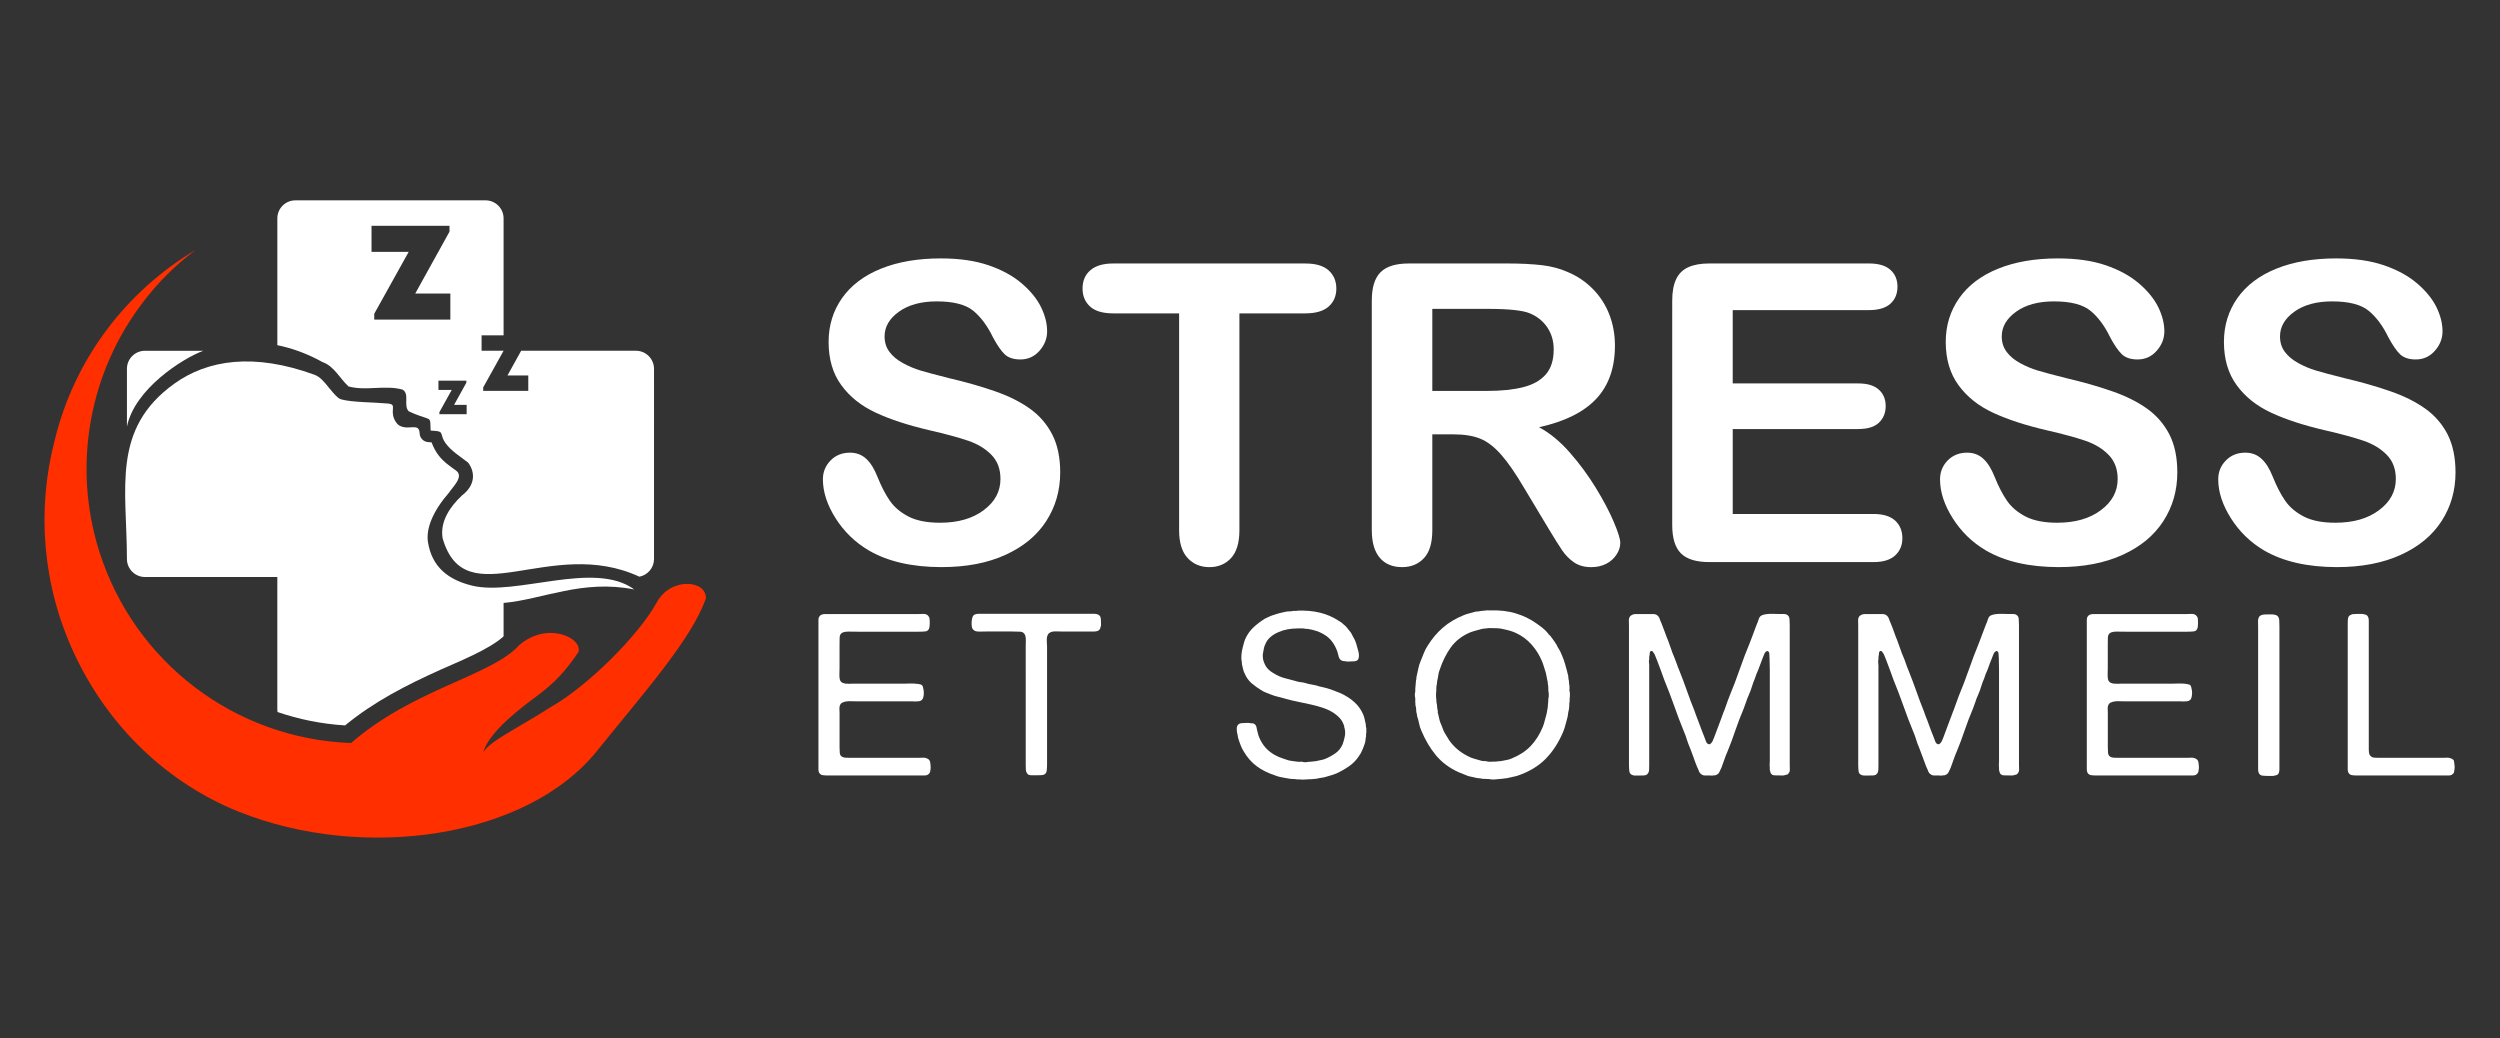<?xml version="1.0" encoding="utf-8"?>
<!-- Generator: Adobe Illustrator 16.0.0, SVG Export Plug-In . SVG Version: 6.00 Build 0)  -->
<!DOCTYPE svg PUBLIC "-//W3C//DTD SVG 1.1//EN" "http://www.w3.org/Graphics/SVG/1.1/DTD/svg11.dtd">
<svg version="1.1" id="Calque_1" xmlns="http://www.w3.org/2000/svg" xmlns:xlink="http://www.w3.org/1999/xlink" x="0px" y="0px"
	 width="188.667px" height="78.333px" viewBox="-19 -29.333 188.667 78.333" enable-background="new -19 -29.333 188.667 78.333"
	 xml:space="preserve">
<rect x="-19" y="-29.333" width="188.667" height="78.333" fill="#333333" stroke="none"/>
<g>
	<path fill="#FFFFFF" d="M19.004,16.17v2.521c-1.099,0.999-3.477,1.941-4.726,2.502c-2.599,1.17-5.037,2.409-7.235,4.218
		c-1.765-0.106-3.478-0.456-5.098-1.009c-0.009-0.064-0.016-0.134-0.016-0.199v-9.991h-9.991c-0.748,0-1.359-0.613-1.359-1.36
		c0-5.285-1.197-9.804,3.574-13.229c2.507-1.799,5.996-2.348,10.585-0.672c0.438,0.158,0.772,0.592,1.055,0.941
		c0.219,0.269,0.437,0.533,0.693,0.766c0.085,0.078,0.174,0.126,0.286,0.155C7.59,1.032,9.092,1.017,10.269,1.12
		c0.713,0.064,0.159,0.436,0.489,1.187c0.056,0.125,0.129,0.239,0.219,0.343c0.062,0.067,0.124,0.114,0.206,0.156
		c0.706,0.353,1.451-0.269,1.485,0.563c0.015,0.354,0.285,0.634,0.637,0.661c0.088,0.007,0.175,0.015,0.263,0.021
		c0.3,0.778,0.673,1.264,1.369,1.778c0.169,0.121,0.337,0.242,0.502,0.369c0.578,0.448-0.281,1.217-0.54,1.629
		c-1.221,1.399-1.766,2.719-1.601,3.758c0.303,1.901,1.567,2.839,3.291,3.268l0.022,0.007c3.333,0.82,9.235-1.928,12.258,0.293
		C24.954,14.37,21.95,15.907,19.004,16.17"/>
	<path fill="#FFFFFF" d="M-9.42-1.503v4.368c0.574-2.839,4.192-5.147,5.763-5.726h-4.404C-8.81-2.862-9.42-2.251-9.42-1.503z"/>
	<path fill="#FF2F00" d="M-4.242-10.468c-5.244,3.113-9.146,8.251-10.625,14.339c-1.36,5.215-0.967,10.897,1.464,16.113
		c2.594,5.564,7.058,9.78,12.395,11.928c9.445,3.796,21.771,2.006,27.059-4.572c3.39-4.219,7.16-8.434,8.218-11.516
		c0.061-1.374-2.628-1.634-3.688,0.278c-1.392,2.526-5.226,6.356-8.092,7.97c-2.334,1.503-4.539,2.522-5.012,3.363
		c0.28-1.063,1.615-2.468,4-4.213c1.439-1.048,2.251-1.991,3.171-3.333c0.359-1.079-2.355-2.374-4.471-0.525
		c-2.107,2.316-7.965,3.282-12.683,7.377c-8.755-0.313-16.367-6.105-19.002-14.462C-13.577,5.723-12.23-1.299-8.176-6.568
		C-7.073-8.021-5.755-9.337-4.242-10.468"/>
	<g>
		<g>
			<path fill="#FFFFFF" d="M61.01,6.32c0,1.363-0.352,2.586-1.054,3.672c-0.701,1.087-1.728,1.937-3.082,2.55
				c-1.352,0.617-2.957,0.923-4.812,0.923c-2.223,0-4.057-0.42-5.5-1.26c-1.025-0.604-1.859-1.412-2.499-2.421
				c-0.641-1.01-0.962-1.991-0.962-2.943c0-0.553,0.193-1.028,0.578-1.423c0.384-0.394,0.874-0.59,1.468-0.59
				c0.48,0,0.889,0.152,1.221,0.462c0.333,0.306,0.617,0.762,0.853,1.367c0.287,0.717,0.597,1.315,0.93,1.798
				c0.333,0.482,0.803,0.879,1.405,1.193c0.605,0.311,1.399,0.468,2.383,0.468c1.35,0,2.451-0.313,3.295-0.946
				c0.846-0.629,1.267-1.415,1.267-2.357c0-0.749-0.227-1.356-0.683-1.822c-0.457-0.468-1.045-0.82-1.767-1.067
				c-0.724-0.246-1.688-0.508-2.897-0.785c-1.62-0.378-2.976-0.821-4.065-1.33c-1.091-0.506-1.959-1.197-2.598-2.073
				c-0.641-0.876-0.96-1.964-0.96-3.266c0-1.24,0.339-2.342,1.014-3.305c0.677-0.962,1.656-1.704,2.937-2.221
				c1.28-0.519,2.788-0.776,4.518-0.776c1.384,0,2.581,0.171,3.589,0.513c1.008,0.345,1.846,0.8,2.512,1.369
				c0.666,0.569,1.152,1.168,1.46,1.792c0.305,0.624,0.461,1.234,0.461,1.829c0,0.542-0.193,1.033-0.576,1.468
				c-0.385,0.437-0.865,0.654-1.437,0.654c-0.523,0-0.92-0.132-1.193-0.392c-0.272-0.262-0.565-0.69-0.883-1.283
				c-0.412-0.852-0.903-1.515-1.476-1.992c-0.572-0.475-1.496-0.715-2.767-0.715c-1.18,0-2.129,0.26-2.85,0.777
				c-0.723,0.518-1.085,1.141-1.085,1.867c0,0.452,0.123,0.841,0.369,1.167c0.245,0.328,0.584,0.611,1.015,0.846
				c0.431,0.236,0.865,0.419,1.307,0.554c0.44,0.133,1.167,0.328,2.182,0.584c1.271,0.297,2.421,0.625,3.453,0.985
				c1.029,0.357,1.904,0.793,2.626,1.305c0.724,0.514,1.287,1.161,1.692,1.944C60.807,4.221,61.01,5.181,61.01,6.32z"/>
			<path fill="#FFFFFF" d="M79.513-5.684h-4.979v16.367c0,0.944-0.212,1.645-0.631,2.101c-0.42,0.454-0.963,0.683-1.631,0.683
				c-0.675,0-1.224-0.231-1.649-0.691c-0.425-0.463-0.639-1.158-0.639-2.092V-5.684h-4.98c-0.777,0-1.358-0.172-1.738-0.514
				c-0.378-0.343-0.569-0.799-0.569-1.361c0-0.583,0.198-1.044,0.593-1.382c0.393-0.338,0.965-0.507,1.714-0.507H79.51
				c0.793,0,1.377,0.174,1.761,0.523c0.384,0.348,0.578,0.806,0.578,1.367c0,0.563-0.197,1.019-0.583,1.361
				C80.877-5.856,80.294-5.684,79.513-5.684z"/>
			<path fill="#FFFFFF" d="M90.691,3.446h-1.599v7.237c0,0.955-0.21,1.657-0.633,2.107c-0.42,0.451-0.968,0.676-1.645,0.676
				c-0.727,0-1.291-0.236-1.689-0.708c-0.4-0.47-0.6-1.161-0.6-2.076V-6.652c0-0.985,0.22-1.696,0.661-2.137
				c0.438-0.44,1.152-0.661,2.139-0.661h7.421c1.024,0,1.899,0.045,2.628,0.13c0.729,0.088,1.384,0.265,1.968,0.53
				c0.707,0.298,1.333,0.723,1.876,1.276c0.542,0.553,0.956,1.196,1.238,1.931c0.281,0.732,0.418,1.508,0.418,2.328
				c0,1.68-0.472,3.023-1.419,4.027c-0.946,1.004-2.385,1.715-4.312,2.137c0.808,0.431,1.584,1.066,2.32,1.906
				c0.736,0.839,1.397,1.733,1.975,2.68c0.579,0.948,1.031,1.805,1.352,2.569c0.323,0.762,0.487,1.289,0.487,1.574
				c0,0.301-0.094,0.592-0.286,0.885c-0.19,0.291-0.447,0.523-0.773,0.69c-0.33,0.172-0.711,0.255-1.141,0.255
				c-0.512,0-0.942-0.121-1.292-0.362c-0.347-0.239-0.648-0.545-0.9-0.915c-0.25-0.371-0.591-0.913-1.021-1.629l-1.827-3.044
				c-0.657-1.117-1.243-1.969-1.763-2.552c-0.515-0.583-1.041-0.982-1.573-1.197C92.168,3.554,91.499,3.446,90.691,3.446z
				 M93.303-6.023h-4.211V0.17h4.09c1.095,0,2.017-0.094,2.766-0.284c0.747-0.189,1.317-0.512,1.714-0.968
				c0.393-0.456,0.591-1.083,0.591-1.884c0-0.624-0.159-1.174-0.478-1.651c-0.314-0.475-0.757-0.832-1.322-1.069
				C95.922-5.91,94.871-6.023,93.303-6.023z"/>
			<path fill="#FFFFFF" d="M122.042-5.93h-10.279v5.533h9.469c0.697,0,1.214,0.156,1.558,0.47c0.345,0.312,0.517,0.725,0.517,1.237
				c0,0.514-0.17,0.928-0.509,1.254c-0.338,0.322-0.861,0.481-1.565,0.481h-9.469v6.411h10.634c0.717,0,1.255,0.167,1.624,0.499
				c0.36,0.335,0.544,0.775,0.544,1.331c0,0.533-0.184,0.966-0.544,1.298c-0.367,0.335-0.907,0.501-1.624,0.501h-12.404
				c-0.993,0-1.706-0.223-2.143-0.661c-0.437-0.441-0.654-1.153-0.654-2.139V-6.652c0-0.655,0.098-1.191,0.294-1.606
				c0.192-0.416,0.499-0.718,0.914-0.907c0.416-0.189,0.946-0.285,1.589-0.285h12.05c0.729,0,1.27,0.162,1.622,0.484
				c0.358,0.322,0.531,0.745,0.531,1.268c0,0.532-0.175,0.96-0.531,1.282C123.311-6.092,122.771-5.93,122.042-5.93z"/>
			<path fill="#FFFFFF" d="M145.315,6.32c0,1.363-0.352,2.586-1.052,3.672c-0.703,1.087-1.729,1.937-3.082,2.55
				c-1.353,0.617-2.959,0.923-4.811,0.923c-2.227,0-4.061-0.42-5.506-1.26c-1.022-0.604-1.856-1.412-2.494-2.421
				c-0.642-1.01-0.962-1.991-0.962-2.943c0-0.553,0.192-1.028,0.574-1.423c0.388-0.394,0.878-0.59,1.471-0.59
				c0.48,0,0.892,0.152,1.223,0.462c0.334,0.306,0.615,0.762,0.854,1.367c0.286,0.717,0.599,1.315,0.93,1.798
				c0.331,0.482,0.8,0.879,1.406,1.193c0.606,0.311,1.396,0.468,2.383,0.468c1.351,0,2.45-0.313,3.295-0.946
				c0.847-0.629,1.27-1.415,1.27-2.357c0-0.749-0.229-1.356-0.686-1.822c-0.456-0.468-1.044-0.82-1.768-1.067
				c-0.72-0.246-1.688-0.508-2.896-0.785c-1.621-0.378-2.975-0.821-4.064-1.33c-1.092-0.506-1.957-1.197-2.597-2.073
				c-0.642-0.876-0.964-1.964-0.964-3.266c0-1.24,0.34-2.342,1.018-3.305c0.676-0.962,1.654-1.704,2.936-2.221
				c1.28-0.519,2.786-0.776,4.518-0.776c1.384,0,2.581,0.171,3.591,0.513c1.009,0.345,1.844,0.8,2.512,1.369
				c0.668,0.569,1.151,1.168,1.461,1.792c0.305,0.624,0.462,1.234,0.462,1.829c0,0.542-0.193,1.033-0.578,1.468
				c-0.383,0.437-0.864,0.654-1.437,0.654c-0.523,0-0.92-0.132-1.192-0.392c-0.269-0.262-0.567-0.69-0.884-1.283
				c-0.409-0.852-0.901-1.515-1.476-1.992c-0.574-0.475-1.494-0.715-2.768-0.715c-1.18,0-2.128,0.26-2.849,0.777
				c-0.724,0.518-1.087,1.141-1.087,1.867c0,0.452,0.125,0.841,0.37,1.167c0.247,0.328,0.584,0.611,1.015,0.846
				c0.431,0.236,0.864,0.419,1.309,0.554c0.438,0.133,1.166,0.328,2.182,0.584c1.269,0.297,2.421,0.625,3.45,0.985
				c1.03,0.357,1.907,0.793,2.627,1.305c0.725,0.514,1.286,1.161,1.693,1.944C145.114,4.221,145.315,5.181,145.315,6.32z"/>
			<path fill="#FFFFFF" d="M166.31,6.32c0,1.363-0.351,2.586-1.052,3.672c-0.702,1.087-1.729,1.937-3.083,2.55
				c-1.354,0.617-2.957,0.923-4.81,0.923c-2.226,0-4.059-0.42-5.506-1.26c-1.023-0.604-1.856-1.412-2.494-2.421
				c-0.642-1.01-0.962-1.991-0.962-2.943c0-0.553,0.19-1.028,0.576-1.423c0.386-0.394,0.872-0.59,1.469-0.59
				c0.48,0,0.888,0.152,1.221,0.462c0.336,0.306,0.618,0.762,0.854,1.367c0.289,0.717,0.598,1.315,0.931,1.798
				c0.332,0.482,0.801,0.879,1.407,1.193c0.601,0.311,1.396,0.468,2.382,0.468c1.351,0,2.449-0.313,3.294-0.946
				c0.845-0.629,1.269-1.415,1.269-2.357c0-0.749-0.226-1.356-0.684-1.822c-0.456-0.466-1.046-0.82-1.766-1.067
				c-0.724-0.246-1.689-0.508-2.899-0.785c-1.62-0.378-2.973-0.821-4.065-1.33c-1.09-0.506-1.957-1.197-2.596-2.073
				c-0.64-0.876-0.963-1.964-0.963-3.266c0-1.24,0.342-2.342,1.015-3.305c0.679-0.962,1.656-1.704,2.936-2.221
				c1.283-0.519,2.79-0.776,4.519-0.776c1.384,0,2.581,0.171,3.59,0.513c1.011,0.345,1.847,0.8,2.515,1.369
				c0.667,0.569,1.151,1.168,1.461,1.792c0.305,0.624,0.46,1.234,0.46,1.829c0,0.542-0.191,1.033-0.577,1.468
				c-0.386,0.437-0.863,0.654-1.436,0.654c-0.523,0-0.92-0.132-1.192-0.392c-0.269-0.262-0.563-0.69-0.883-1.283
				c-0.41-0.852-0.903-1.515-1.477-1.992c-0.574-0.475-1.497-0.715-2.767-0.715c-1.175,0-2.129,0.26-2.849,0.777
				c-0.725,0.518-1.083,1.141-1.083,1.867c0,0.452,0.121,0.841,0.367,1.167c0.245,0.328,0.582,0.611,1.015,0.846
				c0.429,0.236,0.863,0.419,1.308,0.554c0.438,0.133,1.166,0.328,2.185,0.584c1.267,0.297,2.417,0.625,3.446,0.985
				c1.031,0.357,1.907,0.793,2.628,1.305c0.724,0.514,1.288,1.161,1.693,1.944C166.105,4.221,166.31,5.181,166.31,6.32z"/>
		</g>
		<g>
			<path fill="#FFFFFF" d="M43.227,17.007h5.595h1.472c0.125,0,0.251-0.003,0.375-0.009c0.125-0.004,0.228,0.022,0.308,0.079
				c0.035,0.024,0.062,0.05,0.087,0.086c0.023,0.034,0.044,0.068,0.067,0.102c0.022,0.083,0.035,0.207,0.035,0.384
				s-0.013,0.311-0.035,0.404c-0.046,0.157-0.142,0.247-0.291,0.264c-0.148,0.016-0.324,0.023-0.531,0.023h-1.71h-2.874
				c-0.184,0-0.398,0-0.642-0.007c-0.246-0.005-0.425,0.028-0.538,0.094c-0.115,0.068-0.175,0.189-0.18,0.36
				c-0.005,0.172-0.007,0.35-0.007,0.53v1.745c0,0.126-0.004,0.274-0.01,0.446c-0.007,0.171,0.002,0.307,0.025,0.411
				c0.033,0.139,0.103,0.229,0.206,0.274c0.046,0.023,0.126,0.044,0.24,0.069h0.171c0.046,0.01,0.094,0.014,0.146,0.008
				c0.05-0.008,0.105-0.008,0.163-0.008h0.582h3.354c0.102,0,0.215-0.004,0.342-0.009c0.125-0.006,0.254-0.006,0.385,0
				c0.131,0.005,0.252,0.018,0.358,0.034c0.109,0.018,0.192,0.041,0.249,0.077c0.035,0.026,0.063,0.076,0.085,0.154
				c0.023,0.081,0.041,0.167,0.052,0.255c0.013,0.092,0.014,0.188,0.01,0.281c-0.005,0.099-0.021,0.181-0.045,0.251
				c-0.022,0.101-0.072,0.177-0.153,0.221c-0.022,0.025-0.053,0.038-0.093,0.043c-0.042,0.008-0.078,0.015-0.113,0.026h-0.103
				c-0.056,0.012-0.113,0.013-0.17,0.009c-0.058-0.007-0.114-0.009-0.17-0.009h-0.633h-3.611c-0.138,0-0.272-0.001-0.402-0.008
				c-0.131-0.004-0.255,0-0.369,0.018c-0.115,0.018-0.213,0.048-0.299,0.094c-0.085,0.046-0.146,0.126-0.18,0.24
				c-0.022,0.069-0.032,0.148-0.025,0.239c0.004,0.091,0.009,0.183,0.009,0.274v0.958v1.627c0,0.158,0.005,0.305,0.016,0.435
				c0.011,0.133,0.056,0.228,0.138,0.284c0.08,0.055,0.17,0.086,0.274,0.092c0.104,0.008,0.217,0.01,0.341,0.01h1.096h3.165h0.977
				c0.09,0,0.182-0.002,0.274-0.01c0.091-0.006,0.171,0.005,0.241,0.027c0.136,0.046,0.227,0.107,0.271,0.188
				c0.025,0.033,0.042,0.091,0.054,0.173c0.011,0.079,0.021,0.161,0.025,0.246c0.006,0.084,0.003,0.172-0.008,0.256
				c-0.01,0.087-0.023,0.153-0.033,0.198c-0.047,0.089-0.098,0.154-0.156,0.188c-0.068,0.045-0.156,0.068-0.266,0.068
				c-0.108,0-0.213,0-0.316,0h-1.198h-4.553h-1.198c-0.159,0-0.297-0.009-0.411-0.025c-0.115-0.017-0.198-0.071-0.256-0.163
				c-0.048-0.068-0.07-0.156-0.07-0.267c0-0.106,0-0.211,0-0.313v-1.2v-4.584v-3.833v-1.06c0-0.104,0-0.208,0-0.308
				c0-0.103,0.022-0.185,0.07-0.241c0.045-0.081,0.13-0.138,0.256-0.17c0.023-0.012,0.046-0.013,0.069-0.009
				C43.18,17.021,43.202,17.02,43.227,17.007z"/>
			<path fill="#FFFFFF" d="M54.812,16.99h7.152h1.302c0.112,0,0.228,0,0.342,0c0.113,0,0.211,0.026,0.292,0.071
				c0.091,0.055,0.142,0.135,0.163,0.23c0.017,0.098,0.026,0.22,0.026,0.368v0.206c-0.026,0.089-0.044,0.165-0.061,0.221
				c-0.017,0.058-0.054,0.11-0.111,0.154c-0.09,0.057-0.216,0.086-0.376,0.086c-0.161,0-0.313,0-0.463,0h-1.951
				c-0.125,0-0.246-0.003-0.368-0.009c-0.118-0.006-0.227,0-0.323,0.016c-0.099,0.021-0.18,0.052-0.249,0.104
				c-0.069,0.05-0.119,0.128-0.154,0.229c-0.034,0.103-0.044,0.237-0.034,0.396c0.013,0.158,0.019,0.302,0.019,0.427v1.659v5.408
				v1.812c0,0.173-0.01,0.326-0.027,0.463c-0.017,0.139-0.082,0.234-0.196,0.291c-0.057,0.026-0.126,0.038-0.207,0.043
				c-0.079,0.007-0.164,0.009-0.256,0.009c-0.147,0-0.306,0-0.47,0c-0.165,0-0.276-0.038-0.333-0.118
				c-0.07-0.093-0.106-0.202-0.113-0.326c-0.005-0.126-0.008-0.262-0.008-0.411v-1.522v-5.631V19.47
				c0-0.127,0.003-0.271,0.008-0.438c0.006-0.163-0.008-0.297-0.042-0.4c-0.056-0.183-0.186-0.28-0.385-0.293
				c-0.2-0.01-0.414-0.016-0.641-0.016h-1.883c-0.138,0-0.294,0.003-0.472,0.008c-0.175,0.007-0.309-0.008-0.401-0.043
				c-0.034-0.022-0.068-0.045-0.104-0.066c-0.033-0.024-0.062-0.053-0.085-0.085c-0.034-0.045-0.056-0.122-0.068-0.224
				c-0.012-0.101-0.014-0.203-0.01-0.305c0.008-0.103,0.021-0.199,0.044-0.292c0.022-0.091,0.052-0.154,0.085-0.19
				c0.023-0.033,0.053-0.059,0.093-0.076c0.041-0.019,0.083-0.031,0.129-0.044c0.024-0.01,0.047-0.014,0.069-0.008
				C54.768,17.001,54.789,17.001,54.812,16.99z"/>
			<path fill="#FFFFFF" d="M78.89,16.751c0.647-0.022,1.224,0.027,1.727,0.154c0.501,0.125,0.948,0.313,1.336,0.565
				c0.069,0.046,0.136,0.083,0.195,0.121c0.061,0.033,0.124,0.081,0.178,0.136c0.023,0.024,0.048,0.045,0.07,0.061
				c0.023,0.017,0.046,0.036,0.069,0.06c0.023,0.022,0.052,0.051,0.086,0.076c0.033,0.03,0.062,0.062,0.085,0.094
				c0.046,0.057,0.091,0.117,0.136,0.173c0.046,0.056,0.093,0.114,0.14,0.17c0.046,0.057,0.081,0.119,0.109,0.18
				c0.028,0.064,0.059,0.124,0.094,0.181c0.103,0.16,0.184,0.34,0.241,0.538c0.058,0.201,0.113,0.409,0.172,0.625
				c0.021,0.092,0.028,0.193,0.027,0.299c-0.008,0.108-0.027,0.193-0.062,0.249c-0.058,0.081-0.148,0.126-0.273,0.139
				c-0.126,0.011-0.259,0.016-0.396,0.016c-0.053,0-0.105,0-0.152,0c-0.045,0-0.093-0.005-0.137-0.016
				c-0.058-0.013-0.107-0.019-0.145-0.019c-0.041,0-0.084-0.011-0.128-0.032c-0.023-0.013-0.048-0.026-0.07-0.044
				c-0.023-0.018-0.045-0.037-0.069-0.06c-0.07-0.102-0.118-0.227-0.143-0.375c-0.03-0.15-0.074-0.282-0.131-0.395
				c-0.194-0.457-0.469-0.797-0.817-1.027c-0.266-0.184-0.58-0.32-0.947-0.411c-0.065-0.024-0.136-0.036-0.203-0.042
				c-0.068-0.007-0.136-0.022-0.203-0.043h-0.141c-0.088-0.025-0.181-0.034-0.271-0.034c-0.092,0-0.184,0-0.273,0
				c-0.596,0-1.088,0.091-1.488,0.272c-0.229,0.092-0.435,0.213-0.618,0.369c-0.183,0.152-0.318,0.345-0.409,0.574
				c-0.046,0.089-0.077,0.186-0.095,0.282c-0.014,0.097-0.036,0.203-0.06,0.317c-0.023,0.089-0.032,0.193-0.026,0.305
				c0.007,0.115,0.021,0.213,0.041,0.293c0.081,0.261,0.182,0.461,0.303,0.598c0.119,0.138,0.285,0.269,0.504,0.393
				c0.251,0.159,0.527,0.281,0.839,0.359c0.309,0.08,0.627,0.167,0.957,0.256c0.103,0.025,0.203,0.04,0.309,0.051
				c0.102,0.01,0.205,0.035,0.306,0.068c0.16,0.047,0.331,0.086,0.506,0.112c0.178,0.027,0.344,0.072,0.507,0.13
				c0.043,0.01,0.084,0.02,0.118,0.025c0.035,0.007,0.075,0.015,0.12,0.027c0.101,0.023,0.207,0.048,0.308,0.076
				c0.103,0.029,0.206,0.06,0.309,0.095c0.227,0.08,0.448,0.167,0.666,0.256c0.214,0.091,0.422,0.197,0.616,0.324
				c0.253,0.161,0.476,0.343,0.677,0.555c0.198,0.212,0.361,0.461,0.485,0.747c0.047,0.103,0.081,0.204,0.104,0.308
				c0.023,0.101,0.046,0.21,0.069,0.324c0.023,0.059,0.033,0.123,0.033,0.197c0,0.073,0.011,0.145,0.036,0.212v0.19v0.151
				c-0.014,0.046-0.019,0.091-0.019,0.141c0,0.044,0,0.09,0,0.136c-0.025,0.092-0.036,0.186-0.042,0.282
				c-0.009,0.096-0.028,0.192-0.061,0.283c-0.059,0.168-0.121,0.336-0.191,0.495c-0.065,0.16-0.151,0.309-0.253,0.444
				c-0.195,0.3-0.442,0.548-0.735,0.754c-0.299,0.205-0.618,0.389-0.963,0.548c-0.112,0.045-0.223,0.085-0.333,0.119
				c-0.108,0.034-0.225,0.068-0.351,0.103c-0.125,0.045-0.257,0.077-0.392,0.095c-0.141,0.017-0.274,0.041-0.413,0.078
				c-0.058,0.01-0.118,0.015-0.182,0.015c-0.062,0-0.121,0.008-0.179,0.019c-0.068,0-0.136,0.002-0.205,0.007
				c-0.066,0.009-0.136,0.012-0.206,0.012c-0.056,0.01-0.138,0.015-0.245,0.015c-0.108,0-0.192-0.005-0.251-0.015h-0.188
				c-0.115-0.023-0.229-0.034-0.344-0.034c-0.113,0-0.221-0.012-0.32-0.034c-0.051-0.011-0.096-0.021-0.143-0.026
				c-0.043-0.006-0.095-0.015-0.151-0.026c-0.128-0.023-0.245-0.045-0.352-0.069c-0.107-0.023-0.218-0.055-0.334-0.103
				c-0.56-0.182-1.029-0.417-1.412-0.699c-0.383-0.286-0.711-0.656-0.982-1.114c-0.092-0.145-0.17-0.303-0.231-0.461
				c-0.062-0.159-0.125-0.332-0.18-0.515c-0.023-0.069-0.035-0.136-0.044-0.205c-0.005-0.067-0.021-0.132-0.042-0.186
				c-0.023-0.103-0.033-0.221-0.033-0.354c0-0.131,0.028-0.227,0.086-0.283c0.055-0.081,0.151-0.125,0.281-0.138
				c0.133-0.011,0.259-0.018,0.385-0.018c0.046,0,0.094,0,0.145,0c0.053,0,0.092,0.007,0.129,0.018
				c0.058,0.013,0.103,0.016,0.139,0.01c0.032-0.007,0.075,0.003,0.118,0.025c0.081,0.046,0.135,0.092,0.155,0.137
				c0.033,0.058,0.052,0.119,0.06,0.181c0.006,0.063,0.02,0.129,0.04,0.195c0.023,0.083,0.046,0.161,0.063,0.24
				c0.017,0.082,0.042,0.16,0.075,0.242c0.195,0.49,0.486,0.878,0.873,1.162c0.196,0.147,0.406,0.267,0.634,0.363
				c0.227,0.089,0.475,0.173,0.735,0.255c0.094,0.022,0.184,0.039,0.274,0.048c0.091,0.015,0.182,0.026,0.273,0.035
				c0.022,0,0.05,0.003,0.086,0.01c0.033,0.006,0.068,0.009,0.102,0.009c0.045,0.01,0.102,0.01,0.165,0
				c0.058-0.014,0.12-0.009,0.176,0.017c0.046,0.013,0.111,0.018,0.199,0.018c0.086,0,0.155-0.011,0.211-0.033h0.122
				c0.058-0.012,0.115-0.017,0.171-0.017c0.055,0,0.114-0.008,0.17-0.02c0.034-0.01,0.065-0.013,0.095-0.009
				c0.029,0.006,0.064-0.001,0.11-0.025c0.094-0.023,0.189-0.042,0.29-0.06c0.103-0.018,0.203-0.043,0.291-0.079
				c0.3-0.125,0.564-0.271,0.799-0.437c0.235-0.164,0.413-0.39,0.537-0.675c0.034-0.093,0.063-0.183,0.087-0.273
				c0.023-0.092,0.045-0.183,0.067-0.272c0.025-0.093,0.036-0.198,0.036-0.326s-0.013-0.229-0.036-0.308
				c-0.022-0.057-0.033-0.104-0.033-0.145s-0.011-0.084-0.033-0.129c-0.069-0.194-0.16-0.356-0.275-0.487
				c-0.114-0.132-0.25-0.254-0.41-0.369c-0.237-0.169-0.508-0.308-0.806-0.41c-0.295-0.102-0.605-0.193-0.933-0.267
				c-0.324-0.074-0.659-0.144-1-0.214c-0.343-0.067-0.673-0.146-0.992-0.237c-0.183-0.058-0.365-0.105-0.549-0.146
				c-0.181-0.04-0.354-0.095-0.51-0.162c-0.025-0.013-0.041-0.018-0.054-0.018c-0.011,0-0.029-0.007-0.052-0.019
				c-0.115-0.045-0.229-0.09-0.34-0.136c-0.114-0.047-0.224-0.102-0.328-0.174c-0.26-0.158-0.501-0.334-0.717-0.521
				c-0.218-0.187-0.389-0.429-0.515-0.726c-0.056-0.104-0.098-0.214-0.12-0.334c-0.023-0.121-0.05-0.242-0.085-0.367
				c0-0.047-0.004-0.086-0.008-0.123c-0.006-0.032-0.009-0.067-0.009-0.101c-0.034-0.138-0.039-0.31-0.019-0.52
				c0.025-0.21,0.052-0.376,0.086-0.488c0.031-0.125,0.067-0.246,0.095-0.36c0.027-0.116,0.065-0.224,0.111-0.327
				c0.157-0.341,0.363-0.629,0.614-0.863c0.251-0.234,0.53-0.447,0.84-0.642c0.021-0.021,0.051-0.035,0.085-0.041
				c0.032-0.005,0.062-0.022,0.085-0.043c0.252-0.126,0.543-0.235,0.873-0.324c0.091-0.024,0.178-0.044,0.255-0.062
				c0.079-0.018,0.168-0.036,0.258-0.058s0.19-0.036,0.298-0.036c0.108,0,0.21-0.011,0.303-0.032c0.033-0.013,0.085-0.013,0.152,0
				C78.821,16.779,78.867,16.774,78.89,16.751z"/>
			<path fill="#FFFFFF" d="M99.457,22.861c0.011,0.056,0.021,0.137,0.021,0.247s-0.011,0.192-0.021,0.25v0.204
				c-0.023,0.114-0.031,0.233-0.031,0.353c0,0.121-0.016,0.231-0.034,0.332c-0.027,0.094-0.042,0.179-0.052,0.258
				c-0.011,0.078-0.023,0.165-0.036,0.253c-0.057,0.196-0.105,0.383-0.153,0.565c-0.045,0.186-0.1,0.362-0.168,0.531
				c-0.344,0.833-0.794,1.528-1.344,2.087c-0.555,0.56-1.277,0.989-2.166,1.283c-0.128,0.036-0.25,0.064-0.376,0.086
				c-0.126,0.022-0.254,0.053-0.376,0.085c-0.06,0.011-0.111,0.016-0.154,0.016c-0.044,0-0.091,0.006-0.138,0.021l-0.564,0.051
				c-0.033,0.011-0.112,0.015-0.229,0.009c-0.124-0.006-0.199-0.016-0.233-0.026c-0.058-0.014-0.111-0.016-0.161-0.01
				c-0.053,0.005-0.1,0.004-0.145-0.008h-0.19c-0.078-0.023-0.155-0.038-0.23-0.043c-0.075-0.006-0.153-0.014-0.231-0.025
				c-0.117-0.035-0.227-0.061-0.335-0.079c-0.106-0.017-0.219-0.042-0.333-0.076c-0.113-0.045-0.229-0.091-0.342-0.137
				c-0.116-0.049-0.229-0.091-0.344-0.139c-0.694-0.31-1.268-0.733-1.72-1.274c-0.45-0.542-0.821-1.175-1.119-1.893
				c-0.072-0.159-0.12-0.323-0.155-0.496c-0.032-0.172-0.08-0.347-0.137-0.527c-0.023-0.045-0.029-0.086-0.028-0.123
				c0.007-0.032-0.001-0.081-0.025-0.136c-0.021-0.08-0.034-0.165-0.034-0.256c0-0.09-0.009-0.182-0.033-0.274
				c-0.021-0.044-0.029-0.09-0.024-0.138c0.005-0.045,0.003-0.085-0.011-0.12v-0.359c-0.021-0.056-0.032-0.139-0.032-0.24
				c0-0.103,0.011-0.184,0.032-0.242v-0.22l0.053-0.617c0.024-0.07,0.032-0.139,0.032-0.206c0-0.069,0.011-0.136,0.036-0.204
				c0.044-0.183,0.084-0.362,0.117-0.538c0.036-0.178,0.088-0.346,0.156-0.503c0.091-0.22,0.175-0.431,0.255-0.635
				c0.079-0.204,0.181-0.401,0.306-0.583c0.321-0.514,0.697-0.959,1.134-1.335c0.43-0.375,0.943-0.682,1.537-0.924
				c0.127-0.057,0.259-0.101,0.404-0.137c0.141-0.031,0.287-0.073,0.433-0.119c0.07-0.022,0.142-0.035,0.216-0.035
				c0.075,0,0.146-0.01,0.216-0.033c0.088-0.01,0.179-0.021,0.265-0.026c0.083-0.007,0.173-0.015,0.262-0.026
				c0.026-0.012,0.053-0.012,0.085,0c0.035,0.011,0.063,0.011,0.085,0c0.767-0.023,1.434,0.052,2.003,0.232
				c0.573,0.175,1.076,0.419,1.509,0.727c0.169,0.114,0.334,0.234,0.493,0.361c0.161,0.125,0.304,0.268,0.428,0.425
				c0.033,0.056,0.074,0.103,0.121,0.139c0.046,0.035,0.084,0.08,0.119,0.137c0.068,0.092,0.14,0.187,0.204,0.282
				c0.07,0.097,0.132,0.192,0.188,0.282c0.025,0.058,0.046,0.108,0.07,0.147c0.021,0.04,0.054,0.086,0.083,0.145
				c0.049,0.067,0.088,0.139,0.123,0.204c0.089,0.205,0.185,0.419,0.271,0.65c0.025,0.068,0.045,0.134,0.061,0.195
				c0.019,0.064,0.039,0.132,0.061,0.197c0.034,0.114,0.065,0.232,0.096,0.352c0.028,0.12,0.058,0.243,0.094,0.367
				c0.023,0.057,0.031,0.114,0.031,0.17c0,0.058,0.006,0.117,0.017,0.172c0.023,0.081,0.036,0.158,0.036,0.24
				c0,0.08,0.013,0.165,0.033,0.255v0.104c0.014,0.057,0.014,0.113,0,0.169C99.429,22.747,99.435,22.803,99.457,22.861z
				 M97.848,23.406c0.025-0.056,0.033-0.155,0.033-0.299s-0.01-0.242-0.033-0.299v-0.137c0-0.057-0.003-0.109-0.007-0.153
				c-0.007-0.046-0.01-0.099-0.01-0.154c-0.023-0.057-0.031-0.111-0.025-0.163c0.005-0.051-0.003-0.107-0.029-0.165
				c-0.021-0.102-0.041-0.204-0.058-0.305c-0.016-0.102-0.036-0.2-0.062-0.293c-0.055-0.158-0.102-0.31-0.142-0.453
				c-0.042-0.143-0.089-0.282-0.147-0.419c-0.194-0.469-0.46-0.889-0.793-1.264c-0.339-0.378-0.735-0.667-1.191-0.875
				c-0.252-0.113-0.547-0.206-0.891-0.272c-0.16-0.045-0.338-0.072-0.539-0.079c-0.199-0.005-0.396-0.009-0.589-0.009
				c-0.082,0.012-0.157,0.02-0.234,0.026c-0.072,0.005-0.156,0.016-0.246,0.026c-0.171,0.044-0.335,0.089-0.488,0.13
				s-0.304,0.087-0.454,0.145c-0.616,0.262-1.102,0.64-1.454,1.129c-0.354,0.491-0.639,1.067-0.854,1.728
				c-0.048,0.126-0.08,0.253-0.095,0.385c-0.017,0.133-0.042,0.265-0.077,0.4c-0.01,0.057-0.02,0.113-0.02,0.164
				c0,0.052-0.004,0.106-0.016,0.163c-0.026,0.046-0.03,0.094-0.029,0.146c0.005,0.05,0.003,0.099-0.007,0.144v0.154
				c-0.013,0.057-0.019,0.158-0.019,0.308c0,0.146,0.006,0.25,0.019,0.307c0,0.044,0.002,0.088,0.007,0.127
				c0.005,0.041,0.009,0.083,0.009,0.129c0.026,0.091,0.036,0.192,0.046,0.299c0.005,0.109,0.019,0.209,0.044,0.303
				c0.01,0.043,0.01,0.087,0.004,0.128c-0.004,0.039,0.006,0.082,0.027,0.126c0.033,0.126,0.063,0.252,0.086,0.378
				c0.022,0.124,0.063,0.25,0.12,0.375c0.058,0.126,0.105,0.25,0.144,0.367c0.042,0.121,0.095,0.238,0.162,0.352
				c0.056,0.091,0.112,0.181,0.165,0.265c0.05,0.085,0.103,0.174,0.161,0.265c0.354,0.503,0.813,0.896,1.383,1.183
				c0.163,0.09,0.325,0.161,0.488,0.202c0.169,0.047,0.347,0.1,0.541,0.154c0.079,0.026,0.152,0.032,0.222,0.028
				c0.07-0.006,0.144,0.004,0.222,0.027c0.07,0.021,0.146,0.029,0.231,0.025c0.086-0.006,0.176-0.01,0.268-0.01h0.169
				c0.058-0.011,0.113-0.021,0.17-0.026c0.061-0.006,0.117-0.008,0.172-0.008c0.16-0.034,0.312-0.063,0.454-0.086
				c0.143-0.021,0.277-0.063,0.403-0.121c0.584-0.238,1.058-0.55,1.429-0.94c0.369-0.386,0.677-0.871,0.917-1.453
				c0.058-0.148,0.104-0.305,0.143-0.463c0.04-0.161,0.086-0.319,0.13-0.479c0.021-0.067,0.034-0.14,0.043-0.213
				c0.005-0.074,0.021-0.15,0.043-0.23l0.049-0.567v-0.155H97.848z"/>
			<path fill="#FFFFFF" d="M104.405,17.007h1.041c0.115,0,0.225,0,0.326,0s0.19,0.023,0.258,0.069
				c0.102,0.068,0.175,0.161,0.213,0.274c0.039,0.115,0.085,0.234,0.146,0.361c0.09,0.217,0.172,0.432,0.247,0.649
				c0.078,0.216,0.155,0.433,0.251,0.649c0.08,0.207,0.15,0.416,0.222,0.624c0.067,0.212,0.147,0.421,0.239,0.625
				c0.068,0.162,0.131,0.329,0.19,0.498c0.056,0.17,0.117,0.337,0.188,0.496c0.206,0.513,0.401,1.03,0.582,1.548
				c0.182,0.519,0.375,1.035,0.584,1.548c0.021,0.057,0.042,0.113,0.058,0.172c0.018,0.056,0.036,0.112,0.063,0.17
				c0.102,0.251,0.196,0.504,0.288,0.762c0.09,0.255,0.191,0.51,0.293,0.76c0.045,0.103,0.092,0.227,0.137,0.369
				c0.045,0.141,0.12,0.225,0.223,0.247c0.044,0.011,0.081,0.01,0.103-0.007c0.021-0.019,0.046-0.038,0.07-0.062
				c0.058-0.057,0.098-0.119,0.128-0.188c0.027-0.071,0.061-0.143,0.093-0.223c0.092-0.24,0.185-0.481,0.275-0.727
				c0.088-0.246,0.182-0.488,0.273-0.729c0.025-0.056,0.045-0.115,0.065-0.179c0.024-0.064,0.048-0.129,0.07-0.197
				c0.093-0.217,0.177-0.436,0.248-0.657c0.076-0.224,0.157-0.448,0.25-0.678c0.276-0.66,0.527-1.328,0.761-1.999
				c0.233-0.675,0.487-1.342,0.763-2.003c0.089-0.229,0.178-0.464,0.266-0.703c0.086-0.238,0.173-0.473,0.263-0.701
				c0.044-0.091,0.09-0.203,0.13-0.343c0.04-0.136,0.101-0.233,0.18-0.29c0.07-0.043,0.157-0.079,0.265-0.101
				c0.108-0.023,0.23-0.039,0.368-0.045c0.136-0.004,0.275-0.004,0.411,0c0.136,0.006,0.261,0.009,0.377,0.009
				c0.1,0,0.207,0,0.313,0c0.11,0,0.194,0.023,0.251,0.069c0.101,0.057,0.157,0.161,0.172,0.306c0.011,0.15,0.017,0.311,0.017,0.48
				v1.883v7.151v1.438c0,0.127,0.001,0.252,0.008,0.376c0.007,0.123-0.021,0.225-0.075,0.291c-0.035,0.067-0.085,0.111-0.152,0.128
				c-0.07,0.019-0.15,0.036-0.242,0.06h-0.273c-0.148,0-0.286-0.002-0.412-0.007c-0.126-0.006-0.217-0.054-0.272-0.146
				c-0.023-0.034-0.04-0.071-0.044-0.11c-0.005-0.041-0.021-0.088-0.041-0.146v-0.188c-0.012-0.07-0.017-0.147-0.011-0.241
				c0.008-0.091,0.011-0.176,0.011-0.257v-0.958v-5.046c0-0.285,0-0.574,0-0.863c0-0.292-0.006-0.574-0.019-0.848
				c0-0.114-0.006-0.24-0.017-0.376c-0.014-0.137-0.077-0.206-0.188-0.206v0.019c-0.084,0.024-0.146,0.097-0.197,0.222
				c-0.052,0.125-0.092,0.236-0.13,0.325c-0.079,0.195-0.153,0.391-0.222,0.588c-0.069,0.201-0.146,0.397-0.24,0.591
				c-0.022,0.056-0.038,0.109-0.05,0.153c-0.015,0.046-0.03,0.096-0.052,0.152c-0.092,0.206-0.168,0.414-0.23,0.626
				c-0.067,0.211-0.14,0.417-0.233,0.625c-0.079,0.17-0.148,0.346-0.203,0.522c-0.061,0.177-0.119,0.352-0.188,0.523
				c-0.229,0.537-0.435,1.075-0.62,1.616c-0.181,0.542-0.381,1.077-0.595,1.601c-0.093,0.203-0.172,0.413-0.241,0.616
				c-0.066,0.205-0.143,0.411-0.221,0.615c-0.058,0.126-0.112,0.243-0.165,0.351c-0.05,0.11-0.148,0.187-0.297,0.233
				c-0.025,0.011-0.051,0.013-0.079,0.008c-0.03-0.006-0.06-0.002-0.096,0.009c-0.031,0.012-0.073,0.015-0.119,0.007
				c-0.045-0.005-0.09-0.007-0.138-0.007c-0.111,0-0.229,0-0.341,0c-0.114,0-0.208-0.029-0.273-0.085
				c-0.093-0.057-0.156-0.14-0.197-0.247c-0.038-0.11-0.088-0.223-0.146-0.334c-0.091-0.229-0.18-0.465-0.263-0.711
				c-0.088-0.245-0.175-0.48-0.266-0.711c-0.089-0.204-0.171-0.413-0.234-0.623c-0.063-0.211-0.139-0.422-0.229-0.626
				c-0.262-0.639-0.507-1.285-0.733-1.934c-0.231-0.649-0.477-1.293-0.739-1.932c-0.09-0.24-0.18-0.482-0.263-0.728
				c-0.086-0.245-0.174-0.481-0.267-0.71c-0.057-0.125-0.104-0.247-0.147-0.368c-0.037-0.121-0.097-0.224-0.178-0.314
				c-0.01-0.025-0.021-0.036-0.034-0.044c-0.012-0.005-0.022-0.014-0.034-0.026h-0.083c-0.013,0.012-0.022,0.021-0.034,0.026
				c-0.011,0.008-0.021,0.015-0.034,0.026c-0.023,0.057-0.033,0.12-0.033,0.189c0,0.07-0.013,0.137-0.034,0.206v0.188
				c-0.021,0.07-0.028,0.143-0.019,0.224c0.015,0.081,0.019,0.158,0.019,0.238v0.926v5.202v1.352c0,0.124-0.004,0.251-0.008,0.374
				c-0.005,0.128-0.038,0.223-0.095,0.293c-0.057,0.091-0.156,0.139-0.3,0.146c-0.142,0.006-0.295,0.009-0.454,0.009
				c-0.08,0-0.149,0-0.213,0c-0.063,0-0.125-0.011-0.18-0.034c-0.148-0.046-0.233-0.142-0.248-0.293
				c-0.018-0.146-0.029-0.317-0.029-0.511v-1.985v-6.843v-1.61c0-0.126,0-0.258-0.007-0.394c-0.006-0.139,0.019-0.245,0.08-0.325
				c0.043-0.07,0.128-0.125,0.253-0.171c0.023-0.012,0.05-0.015,0.076-0.008C104.356,17.021,104.379,17.02,104.405,17.007z"/>
			<path fill="#FFFFFF" d="M121.707,17.007h1.041c0.112,0,0.222,0,0.323,0c0.103,0,0.188,0.023,0.258,0.069
				c0.104,0.068,0.178,0.161,0.217,0.274c0.036,0.115,0.087,0.234,0.144,0.361c0.091,0.217,0.172,0.432,0.247,0.649
				c0.074,0.216,0.157,0.433,0.248,0.649c0.081,0.207,0.154,0.416,0.224,0.624c0.069,0.212,0.147,0.421,0.24,0.625
				c0.069,0.162,0.133,0.329,0.187,0.498c0.06,0.17,0.12,0.337,0.189,0.496c0.208,0.513,0.399,1.03,0.585,1.548
				c0.183,0.52,0.372,1.035,0.582,1.548c0.023,0.057,0.042,0.113,0.061,0.172c0.017,0.056,0.034,0.112,0.059,0.17
				c0.104,0.251,0.199,0.504,0.29,0.762c0.092,0.255,0.188,0.51,0.293,0.76c0.044,0.103,0.09,0.227,0.138,0.369
				c0.045,0.141,0.118,0.225,0.221,0.247c0.047,0.011,0.084,0.01,0.101-0.007c0.025-0.019,0.048-0.038,0.071-0.062
				c0.057-0.057,0.1-0.119,0.128-0.188c0.027-0.071,0.061-0.143,0.095-0.223c0.091-0.24,0.185-0.481,0.271-0.727
				c0.094-0.246,0.186-0.488,0.273-0.729c0.024-0.056,0.048-0.115,0.07-0.179c0.025-0.064,0.047-0.129,0.07-0.197
				c0.09-0.217,0.173-0.436,0.247-0.657c0.075-0.224,0.156-0.448,0.248-0.678c0.275-0.66,0.529-1.328,0.763-1.999
				c0.234-0.675,0.488-1.342,0.76-2.003c0.091-0.229,0.182-0.464,0.265-0.703c0.086-0.238,0.174-0.473,0.267-0.701
				c0.045-0.091,0.089-0.203,0.13-0.343c0.04-0.136,0.097-0.233,0.178-0.29c0.07-0.043,0.155-0.079,0.266-0.101
				c0.109-0.023,0.232-0.039,0.366-0.045c0.14-0.004,0.276-0.004,0.416,0c0.134,0.006,0.26,0.009,0.374,0.009
				c0.102,0,0.204,0,0.313,0c0.111,0,0.195,0.023,0.251,0.069c0.103,0.057,0.159,0.161,0.171,0.306
				c0.01,0.15,0.019,0.311,0.019,0.48v1.883v7.151v1.438c0,0.127,0.003,0.252,0.008,0.376c0.005,0.125-0.019,0.225-0.079,0.291
				c-0.032,0.067-0.083,0.111-0.153,0.128c-0.065,0.019-0.148,0.036-0.239,0.06h-0.273c-0.147,0-0.284-0.002-0.41-0.007
				c-0.126-0.006-0.218-0.054-0.276-0.146c-0.024-0.034-0.034-0.071-0.042-0.11c-0.006-0.041-0.019-0.088-0.042-0.146v-0.188
				c-0.011-0.07-0.015-0.147-0.011-0.241c0.009-0.091,0.011-0.176,0.011-0.257v-0.958v-5.046c0-0.285,0-0.574,0-0.863
				c0-0.292-0.005-0.574-0.015-0.848c0-0.114-0.008-0.24-0.021-0.376c-0.011-0.137-0.073-0.206-0.189-0.206v0.019
				c-0.078,0.024-0.141,0.097-0.194,0.222c-0.049,0.125-0.093,0.236-0.128,0.325c-0.083,0.195-0.154,0.391-0.224,0.588
				c-0.066,0.201-0.149,0.397-0.239,0.591c-0.024,0.056-0.038,0.109-0.052,0.153c-0.011,0.046-0.027,0.096-0.051,0.152
				c-0.091,0.206-0.17,0.414-0.232,0.626c-0.063,0.211-0.138,0.417-0.229,0.625c-0.084,0.17-0.147,0.346-0.203,0.522
				c-0.06,0.177-0.123,0.352-0.189,0.523c-0.23,0.537-0.435,1.075-0.618,1.616c-0.181,0.542-0.383,1.077-0.598,1.601
				c-0.093,0.203-0.169,0.413-0.24,0.616c-0.066,0.205-0.142,0.411-0.221,0.615c-0.06,0.126-0.112,0.243-0.164,0.351
				c-0.052,0.11-0.15,0.187-0.301,0.233c-0.022,0.011-0.05,0.013-0.075,0.008c-0.03-0.006-0.062-0.002-0.097,0.009
				c-0.034,0.012-0.072,0.015-0.119,0.007c-0.047-0.005-0.089-0.007-0.139-0.007c-0.114,0-0.227,0-0.342,0
				c-0.113,0-0.205-0.029-0.273-0.085c-0.091-0.057-0.156-0.14-0.195-0.247c-0.042-0.11-0.089-0.223-0.146-0.334
				c-0.09-0.229-0.179-0.465-0.264-0.711c-0.088-0.245-0.176-0.48-0.268-0.711c-0.091-0.204-0.166-0.413-0.229-0.623
				c-0.064-0.211-0.138-0.422-0.23-0.626c-0.264-0.639-0.509-1.285-0.736-1.934c-0.229-0.649-0.475-1.293-0.737-1.932
				c-0.09-0.24-0.181-0.482-0.264-0.728c-0.084-0.245-0.176-0.481-0.266-0.71c-0.057-0.125-0.105-0.247-0.146-0.368
				c-0.038-0.121-0.1-0.224-0.178-0.314c-0.013-0.025-0.025-0.036-0.034-0.044c-0.014-0.005-0.024-0.014-0.035-0.026h-0.086
				c-0.01,0.012-0.025,0.021-0.033,0.026c-0.011,0.008-0.024,0.015-0.032,0.026c-0.024,0.057-0.034,0.12-0.034,0.189
				c0,0.07-0.013,0.137-0.034,0.206v0.188c-0.023,0.07-0.027,0.143-0.018,0.224c0.011,0.081,0.018,0.158,0.018,0.238v0.926v5.202
				v1.352c0,0.124-0.002,0.251-0.007,0.374c-0.008,0.128-0.039,0.223-0.092,0.293c-0.06,0.091-0.162,0.139-0.304,0.146
				c-0.142,0.006-0.293,0.009-0.452,0.009c-0.082,0-0.149,0-0.214,0c-0.065,0-0.125-0.011-0.181-0.034
				c-0.148-0.046-0.234-0.142-0.249-0.293c-0.017-0.146-0.027-0.317-0.027-0.511v-1.985v-6.843v-1.61
				c0-0.126-0.003-0.258-0.007-0.394c-0.008-0.139,0.02-0.245,0.075-0.325c0.046-0.07,0.132-0.125,0.258-0.171
				c0.023-0.012,0.045-0.015,0.077-0.008C121.657,17.021,121.683,17.02,121.707,17.007z"/>
			<path fill="#FFFFFF" d="M138.938,17.007h5.598h1.471c0.126,0,0.25-0.003,0.376-0.009c0.124-0.004,0.227,0.022,0.31,0.079
				c0.031,0.024,0.061,0.05,0.083,0.086c0.026,0.034,0.044,0.068,0.07,0.102c0.021,0.083,0.032,0.207,0.032,0.384
				s-0.013,0.311-0.032,0.404c-0.044,0.157-0.144,0.247-0.294,0.264c-0.148,0.016-0.323,0.023-0.529,0.023h-1.714h-2.874
				c-0.181,0-0.395,0-0.64-0.007c-0.248-0.005-0.428,0.028-0.539,0.094c-0.115,0.068-0.176,0.189-0.182,0.36
				c-0.007,0.172-0.007,0.35-0.007,0.53v1.745c0,0.126-0.005,0.274-0.01,0.446c-0.005,0.171,0.004,0.307,0.026,0.411
				c0.032,0.139,0.102,0.229,0.203,0.274c0.049,0.023,0.127,0.044,0.243,0.069h0.171c0.044,0.01,0.094,0.014,0.144,0.008
				c0.053-0.008,0.106-0.008,0.162-0.008h0.582h3.357c0.101,0,0.214-0.004,0.343-0.009c0.123-0.006,0.251-0.006,0.383,0
				c0.134,0.005,0.251,0.018,0.36,0.034c0.108,0.018,0.191,0.041,0.251,0.077c0.03,0.026,0.063,0.076,0.082,0.154
				c0.023,0.081,0.041,0.167,0.054,0.255c0.011,0.092,0.014,0.188,0.008,0.281c-0.008,0.099-0.021,0.181-0.042,0.251
				c-0.023,0.101-0.073,0.177-0.155,0.221c-0.021,0.025-0.054,0.038-0.092,0.043c-0.04,0.008-0.079,0.015-0.111,0.026h-0.104
				c-0.057,0.012-0.114,0.013-0.17,0.009c-0.059-0.007-0.115-0.009-0.171-0.009h-0.634h-3.608c-0.143,0-0.273-0.001-0.404-0.008
				c-0.135-0.004-0.256,0-0.369,0.018c-0.115,0.018-0.214,0.048-0.299,0.094c-0.085,0.046-0.147,0.126-0.182,0.24
				c-0.023,0.069-0.031,0.148-0.024,0.239c0.004,0.091,0.009,0.183,0.009,0.274v0.958v1.627c0,0.158,0.006,0.305,0.016,0.435
				c0.013,0.133,0.058,0.228,0.137,0.284c0.079,0.055,0.172,0.086,0.275,0.092c0.104,0.008,0.217,0.01,0.343,0.01h1.097h3.162h0.978
				c0.091,0,0.182-0.002,0.273-0.01c0.09-0.006,0.17,0.005,0.24,0.027c0.137,0.046,0.229,0.107,0.271,0.188
				c0.024,0.033,0.042,0.091,0.053,0.173c0.01,0.079,0.022,0.161,0.026,0.246c0.005,0.084,0.005,0.172-0.01,0.256
				c-0.011,0.087-0.025,0.153-0.032,0.198c-0.048,0.089-0.097,0.154-0.154,0.188c-0.067,0.045-0.157,0.068-0.264,0.068
				c-0.109,0-0.216,0-0.317,0h-1.196h-4.553h-1.198c-0.157,0-0.294-0.009-0.411-0.025c-0.114-0.017-0.196-0.071-0.256-0.163
				c-0.044-0.068-0.066-0.156-0.066-0.267c0-0.106,0-0.211,0-0.313v-1.2v-4.584v-3.833v-1.06c0-0.104,0-0.208,0-0.308
				c0-0.103,0.022-0.185,0.066-0.241c0.046-0.081,0.131-0.138,0.256-0.17c0.025-0.012,0.047-0.013,0.07-0.009
				C138.892,17.021,138.915,17.02,138.938,17.007z"/>
			<path fill="#FFFFFF" d="M151.891,17.042c0.08,0,0.172-0.004,0.272-0.009c0.104-0.005,0.203-0.005,0.301,0
				c0.098,0.005,0.188,0.019,0.266,0.043c0.079,0.024,0.139,0.057,0.17,0.102c0.068,0.08,0.104,0.192,0.11,0.336
				c0.009,0.14,0.011,0.287,0.011,0.434v1.659v6.604v2.003c0,0.146,0,0.307,0,0.471c0,0.167-0.029,0.293-0.084,0.384
				c-0.047,0.06-0.101,0.092-0.163,0.104c-0.063,0.012-0.14,0.027-0.23,0.052h-0.327c-0.158,0-0.306-0.006-0.445-0.02
				c-0.138-0.01-0.232-0.066-0.29-0.168c-0.045-0.071-0.068-0.166-0.068-0.286c0-0.118,0-0.241,0-0.365v-1.367v-7.154v-1.849
				c0-0.127-0.002-0.265-0.007-0.42c-0.008-0.152,0.021-0.274,0.075-0.366c0.045-0.082,0.136-0.139,0.274-0.171
				c0.023-0.011,0.047-0.012,0.068-0.008C151.846,17.056,151.868,17.052,151.891,17.042z"/>
			<path fill="#FFFFFF" d="M158.65,17.007c0.082,0,0.174-0.003,0.275-0.009c0.102-0.004,0.203-0.004,0.3,0
				c0.094,0.006,0.186,0.022,0.264,0.045c0.082,0.023,0.138,0.058,0.173,0.101c0.068,0.091,0.102,0.211,0.102,0.36
				c0,0.151,0,0.303,0,0.463v1.796v5.494v1.573c0,0.127,0,0.262,0,0.412c0,0.148,0.019,0.267,0.049,0.36
				c0.037,0.077,0.102,0.146,0.19,0.203c0.057,0.023,0.132,0.036,0.224,0.042c0.09,0.008,0.182,0.01,0.272,0.01h0.872h3.082h0.957
				c0.083,0,0.163-0.002,0.251-0.01c0.084-0.006,0.161,0.005,0.23,0.027c0.15,0.046,0.245,0.107,0.293,0.188
				c0.011,0.033,0.021,0.091,0.03,0.173c0.012,0.079,0.022,0.161,0.026,0.246c0.006,0.084,0.006,0.172-0.009,0.256
				c-0.011,0.087-0.023,0.153-0.031,0.198c-0.024,0.082-0.076,0.141-0.156,0.188c-0.055,0.045-0.137,0.068-0.248,0.068
				c-0.106,0-0.214,0-0.313,0h-1.134h-4.325h-1.113c-0.161,0-0.299-0.009-0.411-0.025c-0.116-0.017-0.198-0.071-0.256-0.163
				c-0.046-0.068-0.069-0.156-0.069-0.267c0-0.106,0-0.211,0-0.313v-1.233v-4.674v-3.711v-1.06c0-0.104,0.003-0.208,0.008-0.308
				c0.008-0.103,0.026-0.185,0.062-0.241c0.044-0.068,0.13-0.125,0.256-0.17c0.021-0.012,0.047-0.013,0.077-0.009
				C158.604,17.021,158.628,17.02,158.65,17.007z"/>
		</g>
	</g>
	<g>
		<path fill="#FFFFFF" d="M28.998-2.862H20.33l-1.032,1.863h1.57v1.165h-3.403v-0.262l1.539-2.766h-1.661v-1.165h1.661v-8.828
			c0-0.748-0.612-1.358-1.358-1.358H3.289c-0.748,0-1.359,0.609-1.359,1.358v9.572c1.108,0.225,2.249,0.633,3.396,1.268
			c0.899,0.317,1.311,1.24,1.978,1.847c1.333,0.357,2.741-0.131,4.07,0.236c0.561,0.312,0.056,1.178,0.462,1.632
			c0.257,0.129,0.522,0.234,0.79,0.331c0.952,0.346,0.832,0.095,0.873,1.129c0.092,0.009,0.228,0.019,0.366,0.027
			c0.655,0.048,0.311,0.287,0.747,0.908c0.43,0.609,1.127,1.023,1.722,1.49c0.583,0.792,0.483,1.751-0.469,2.471
			c-0.892,0.839-1.667,1.951-1.464,3.223c1.708,5.943,8.132-0.213,14.851,2.91c0.627-0.121,1.105-0.673,1.105-1.334V-1.501
			C30.356-2.25,29.745-2.862,28.998-2.862z M9.243-5.216v0.002V-5.216v-0.439l2.599-4.67H9.038v-1.966h5.885v0.441l-2.587,4.67
			h2.651v1.964H9.243z M16.216,1.925H14.16V1.77l0.93-1.675h-1.002v-0.702h2.106v0.156l-0.926,1.673h0.949V1.925z"/>
	</g>
</g>
</svg>
